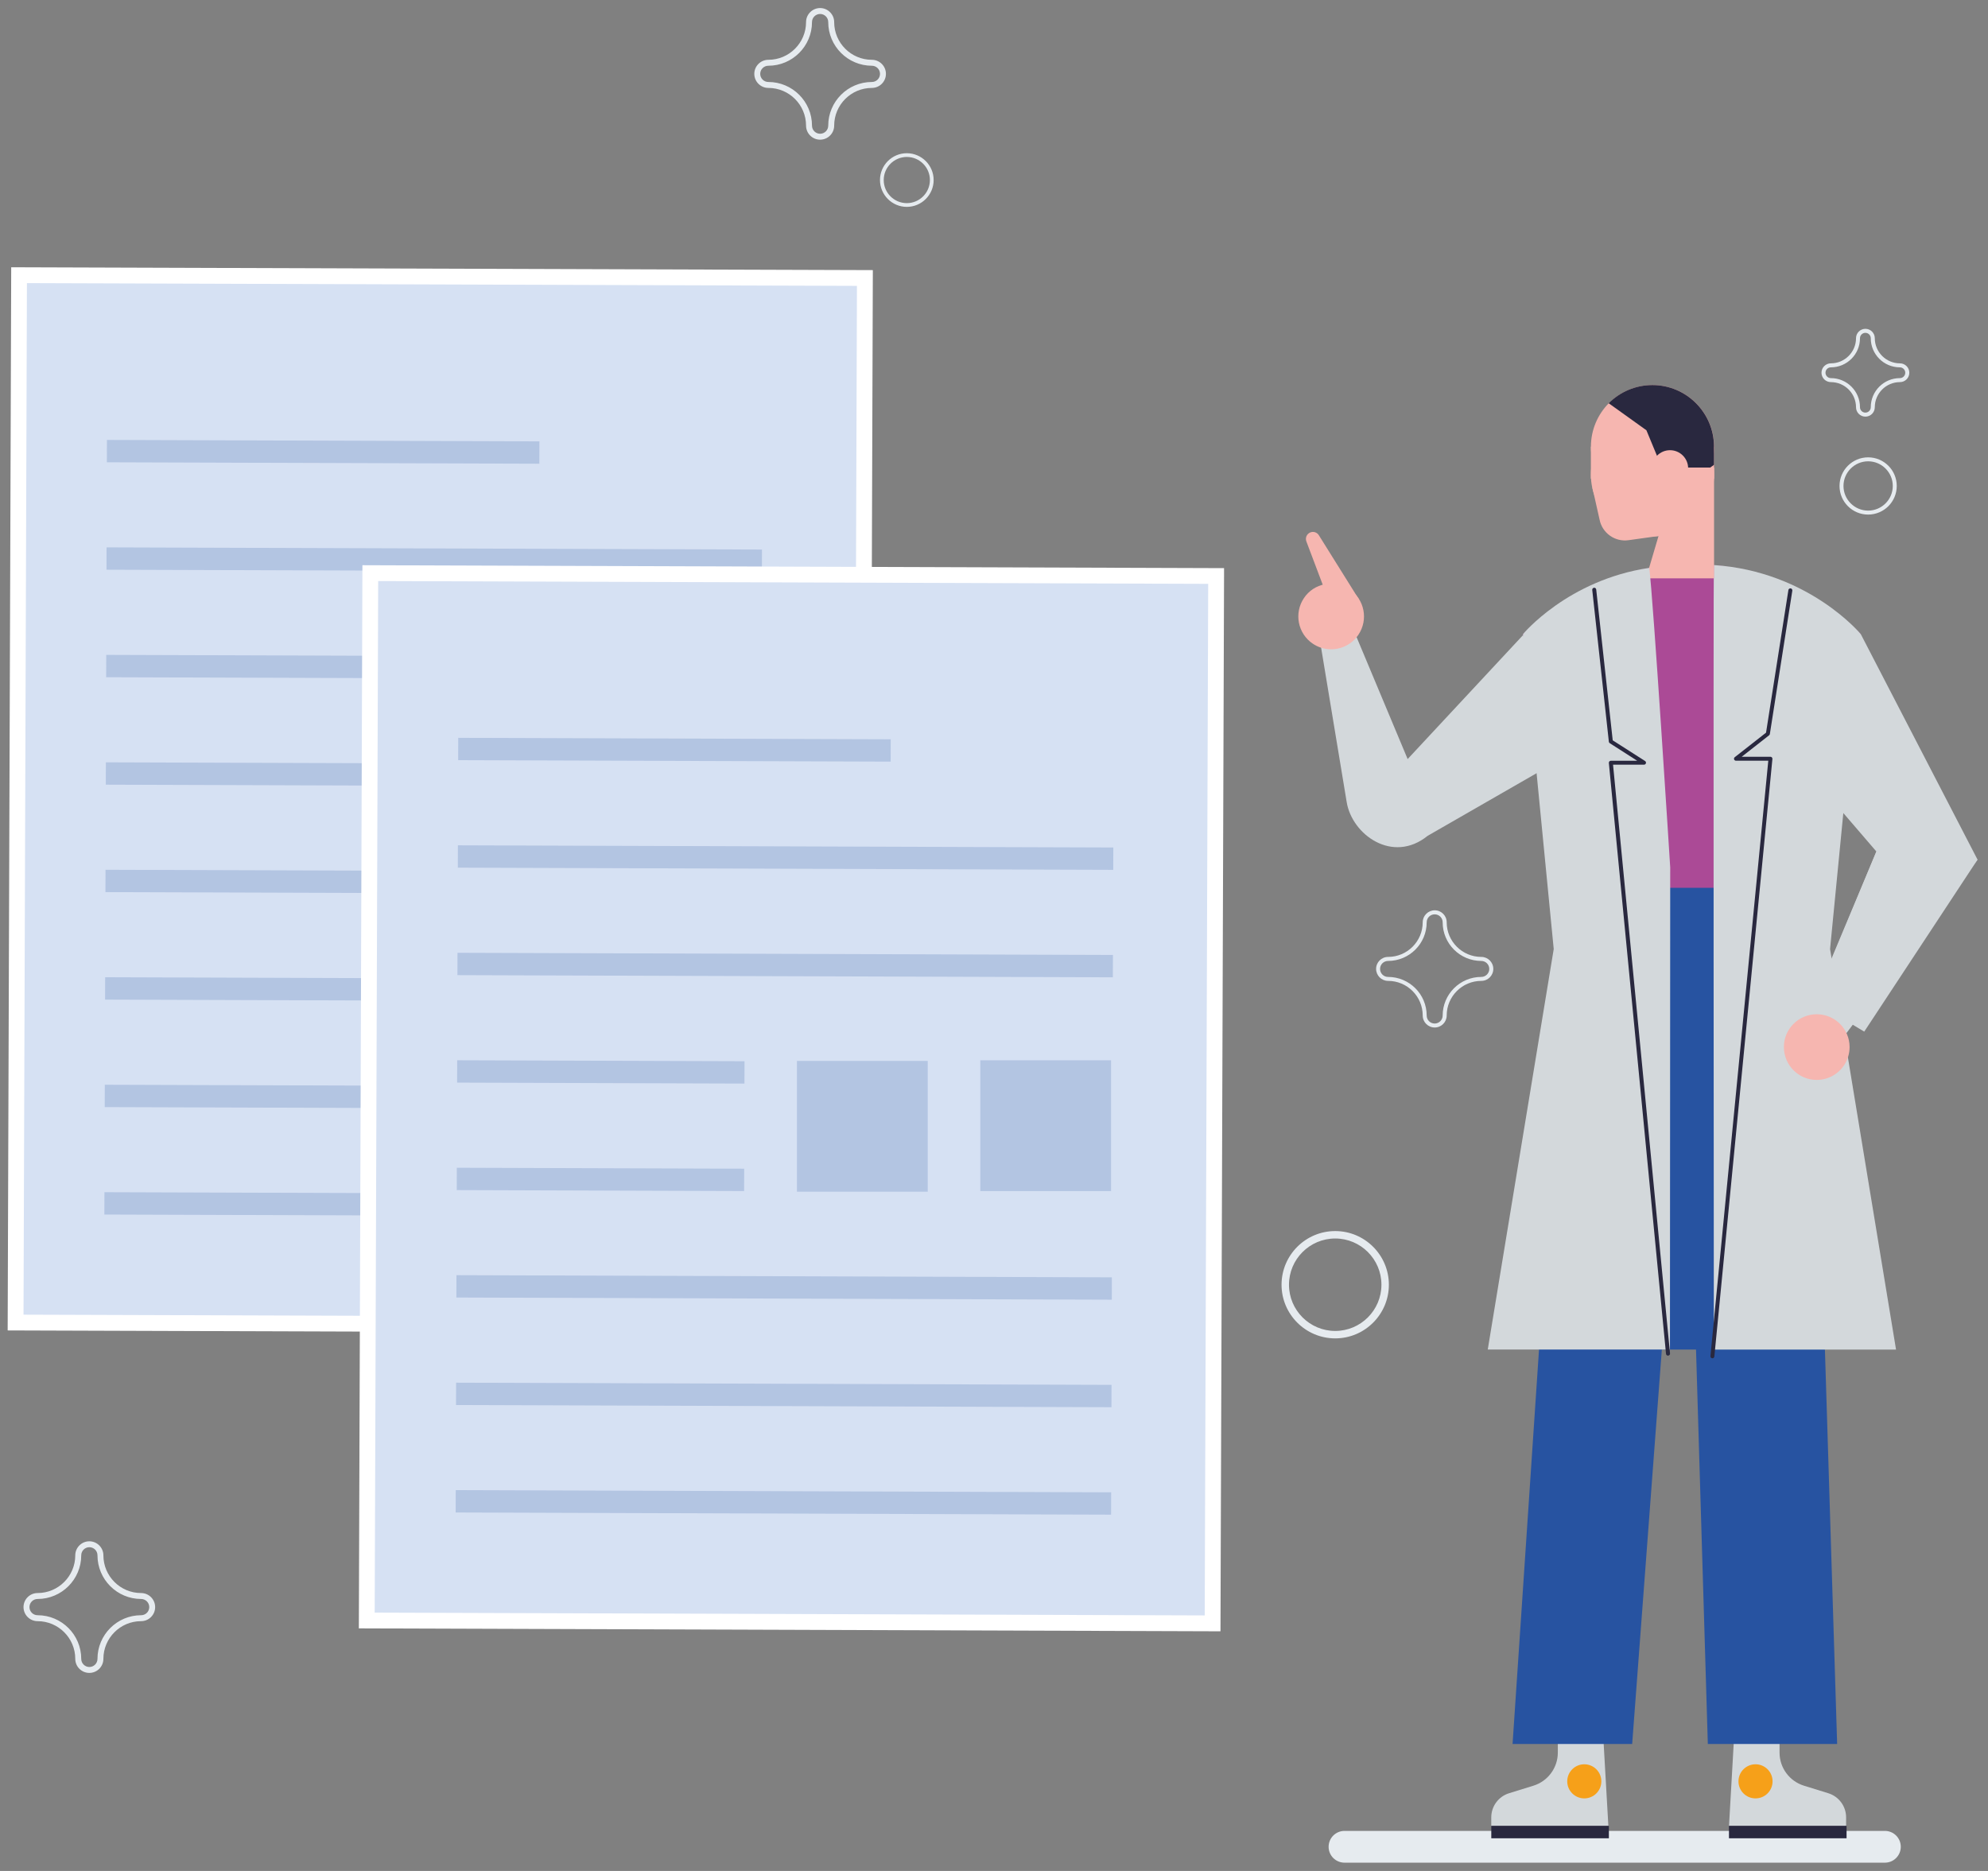 <?xml version="1.0" encoding="UTF-8"?>
<svg xmlns="http://www.w3.org/2000/svg" version="1.1" viewBox="0 0 612 576">
  <rect x="0" y="0" width="612" height="576" fill="#808080" stroke="none"/>
  <!-- Generator: Adobe Illustrator 29.7.0, SVG Export Plug-In . SVG Version: 2.1.1 Build 138)  -->
  <defs>
    <style>
      .st0 {
        fill: #2753a1;
      }

      .st1 {
        isolation: isolate;
        opacity: .2;
      }

      .st2 {
        fill: #93b2de;
      }

      .st3 {
        fill: #ab4a96;
      }

      .st4 {
        fill: #29283f;
      }

      .st5 {
        fill: #f6b6b0;
      }

      .st6 {
        fill: #fff;
      }

      .st7 {
        fill: #24233c;
      }

      .st8 {
        fill: #5c4e9b;
      }

      .st9 {
        fill: #d6e1f3;
      }

      .st10 {
        fill: #f6a019;
      }

      .st11 {
        fill: #e6ebef;
      }

      .st12 {
        display: none;
      }

      .st13 {
        fill: #d3d8db;
      }
    </style>
  </defs>
  <g id="Ebene_1" class="st12">
    <g>
      <path class="st2" d="M414.33,165.7c-4.01-1.31-8.36.61-10.09,4.46-3.51,7.77-9.09,23.46-7.16,41.28.98,9.09,4.53,19.66,9.71,29.01.06.12.13.23.19.34l-4.49,14.93c-.74,2.46-.31,5.07,1.18,7.16l11.14,15.69c1.12,1.58,2.96,2.48,4.91,2.38,1.94-.09,3.68-1.15,4.66-2.84l6.62-11.49c.22.14.44.27.66.41,2.27,1.34,5.09,1.51,7.53.43l23.6-10.43c2.03-.89,3.59-2.55,4.36-4.57.16-.41.29-.85.38-1.29.06-.25.1-.51.15-.76l12.95,2.84c1.91.41,3.86-.16,5.24-1.53.57-.57,1-1.24,1.29-1.97.4-1.02.49-2.15.25-3.26l-4.11-18.8c-.54-2.5-2.19-4.58-4.5-5.69l-14.07-6.73c-.05-.13-.08-.25-.12-.38-3.42-10.13-8.86-19.87-14.92-26.71-11.87-13.43-27.25-19.86-35.35-22.5h0ZM477.21,229.04l3.92,17.98-12.62-2.76c.56-6.74.03-13.83-1.58-21.01l9.17,4.38c.57.28.98.78,1.11,1.41h0ZM460.26,251.36l-23.6,10.43c-.6.27-1.29.23-1.84-.09-2.83-1.68-5.4-3.58-7.74-5.6l35.41-15.65c-.09,3.71-.52,6.89-1.06,9.49-.13.63-.56,1.16-1.17,1.43h0ZM408.45,257.53l2.93-9.73c4.23,6.02,9.1,11.18,14.47,15.31l-6.45,11.19-10.65-15c-.37-.52-.47-1.16-.29-1.77h0ZM458.7,216.91c2.1,6.19,3.17,11.85,3.58,16.83l-40.02,17.69c-4.44-4.8-7.73-9.83-10.02-13.98-4.8-8.65-8.07-18.37-8.97-26.67-1.78-16.36,3.41-30.86,6.65-38.05.43-.95,1.5-1.43,2.49-1.1,7.5,2.44,21.71,8.38,32.61,20.7,5.52,6.25,10.51,15.21,13.68,24.59h0Z"/>
      <path class="st2" d="M440.6,211.6c1.44-3.71,1.46-7.97-.28-11.89-1.68-3.8-4.74-6.72-8.62-8.22s-8.1-1.4-11.9.28c-7.84,3.47-11.41,12.67-7.93,20.51,1.68,3.8,4.74,6.72,8.62,8.22s8.1,1.4,11.9-.28c3.92-1.73,6.77-4.9,8.21-8.62h0ZM417.56,209.76c-1.04-2.36-1.02-4.91-.17-7.13.86-2.23,2.58-4.13,4.92-5.17,2.28-1,4.81-1.07,7.14-.17s4.16,2.65,5.16,4.93c2.08,4.7-.06,10.23-4.76,12.31-2.28,1-4.81,1.07-7.14.17s-4.16-2.65-5.16-4.93Z"/>
      <path class="st2" d="M451.4,290.36c.29-.75.29-1.59-.06-2.38l-5.81-13.14c-.69-1.57-2.53-2.28-4.11-1.58-1.57.69-2.28,2.53-1.58,4.11l5.81,13.14c.69,1.57,2.53,2.28,4.11,1.58.78-.35,1.35-.98,1.65-1.72h0Z"/>
      <path class="st2" d="M453.48,267.94c-1.57.69-2.28,2.53-1.58,4.11l11.17,25.26c.69,1.57,2.53,2.28,4.11,1.58.78-.35,1.35-.98,1.65-1.72s.29-1.59-.06-2.38l-11.17-25.26c-.69-1.57-2.53-2.28-4.11-1.59h0Z"/>
      <path class="st2" d="M463.93,266.73l5.81,13.14c.69,1.57,2.53,2.28,4.11,1.58.78-.35,1.35-.98,1.65-1.72s.29-1.59-.06-2.38l-5.81-13.14c-.69-1.57-2.53-2.28-4.11-1.58-1.57.69-2.28,2.53-1.58,4.11h0Z"/>
    </g>
    <g>
      <path class="st2" d="M564.95,162.06c.64.95,1.7,1.52,2.84,1.52s2.21-.57,2.84-1.52c8.08-12.12,19.98-27.09,28.28-42.32,6.63-12.17,9.86-22.55,9.86-31.74,0-22.59-18.38-40.97-40.97-40.97s-40.97,18.38-40.97,40.97c0,9.19,3.22,19.57,9.86,31.74,8.28,15.22,20.21,30.22,28.28,42.32h-.02ZM567.79,53.86c18.82,0,34.14,15.32,34.14,34.14,0,8.02-2.95,17.32-9.02,28.47-7.15,13.13-17.35,26.44-25.12,37.62-7.77-11.19-17.97-24.5-25.12-37.62-6.08-11.15-9.02-20.46-9.02-28.47,0-18.82,15.32-34.14,34.14-34.14h0Z"/>
      <path class="st2" d="M567.79,108.49c11.29,0,20.49-9.19,20.49-20.49s-9.19-20.49-20.49-20.49-20.49,9.19-20.49,20.49,9.19,20.49,20.49,20.49ZM567.79,74.34c7.53,0,13.66,6.13,13.66,13.66s-6.13,13.66-13.66,13.66-13.66-6.13-13.66-13.66,6.13-13.66,13.66-13.66Z"/>
    </g>
    <g>
      <path class="st2" d="M603.14,494.86c-1.67,0-2.77-1.08-2.77-2.7,0-14.83,0-26.69-21.61-31.81-18.01-4.04-39.35-12.13-39.35-25.88v-11.06c0-1.62,1.1-2.7,2.77-2.7s2.77,1.08,2.77,2.7v11.06c0,7.82,12.75,15.36,34.91,20.76,26.05,5.93,26.05,22.38,26.05,36.66,0,1.62-1.1,2.96-2.77,2.96h0Z"/>
      <path class="st2" d="M563.5,378.82c-1.1-1.08-3.05-.81-3.88.54-1.1,1.34-.83,2.96.55,3.77,0,0-1.65,2.28-1.65,6.87,0,9.17-5.82,10.25-6.37,10.25-1.1,0-2.22,1.08-2.49,2.15-1.39,7.82-5.27,17.79-14.69,23.19-1.1.54-1.94,1.08-2.77,1.62-2.73,1.86-4.66,3.19-12.16,3.23v5.13c9.4,0,12.72-2.16,15.48-4.04.55-.27,1.39-.81,2.22-1.34,8.59-4.85,14.41-13.48,17.18-25.07,3.88-1.34,9.14-5.39,9.14-15.1,0-7.28-.29-10.92-.57-11.18h0Z"/>
      <path class="st2" d="M558.8,384.65c-1.94,0-3.32-2.43-5.27-6.2-3.05-5.66-7.48-13.48-18.57-13.48-1.39,0-3.32.27-5.54.54-2.73.4-5.97.86-9.39.94v5.73c3.84-.08,7.39-.59,10.22-1.01,1.94-.27,3.6-.54,4.71-.54,7.76,0,10.53,5.12,13.58,10.51,2.49,4.32,4.99,8.89,10.25,8.89,1.67,0,2.77-1.08,2.77-2.7s-1.1-2.7-2.77-2.7h0Z"/>
      <path class="st2" d="M520.04,458.42c-7.49-.51-14.68-3.14-20.78-7.52,6.15-3.28,10.83-7.47,10.83-13.71v-5.23c3.15,1.88,6.52,3.11,9.95,3.55v-5.14c-9.32-1.63-19.95-11.31-22.74-26.14h0c-.2-1.08-1.12-1.91-2.21-2.05-5.52-.74-6.34-11.08-4.23-14.74,9.65-1.24,4.48-11.96,9.67-21.86.5,3.66,2.7,15.43,6.14,16.71.41.16,5.4,1.98,13.37,3.56v-5.2c-5.46-1.13-9.31-2.33-10.85-2.84-2.84-4.65-3.97-14.67-4.17-18.3-.33-6.29-12.46-.42-12.67,20.38,0,.61-.23,2.58-2.71,2.58-5.83,0-8.24,20.29,3.01,24.33,1.98,8.63,6.54,16.18,12.36,21.41v8.98c0,7.94-14.73,12.11-25.34,16.38-3.26-69.78,10.74-95.69,19.5-104.93,7.79-8.22,15.86-7.77,19.38-4.84.56.5,1.03.71,1.49.71v-5.75h0c-6.58-3.53-15.83-2.8-24.55,6.41-11.46,12.1-24.31,41.13-20.79,110.57-13.39,6.42-25.45,18.24-25.45,33.2,0,3.35,5.07,3.36,5.07,0,0-6.08,2.66-17.74,20.47-27.57,5.17-2.86,12.52-5.12,19.35-8.04,7.43,6.03,16.47,9.6,25.9,10.17v-5.07h0Z"/>
      <path class="st2" d="M549.2,443.38c-1.09-1.01-2.72-.75-3.81.25-6.88,7.46-15.74,12.55-25.35,14.81v5.17c11.27-2.37,21.66-8.18,29.44-16.71,1.09-1.01.82-2.52-.28-3.53Z"/>
      <path class="st2" d="M558.91,359.06c3.9-5.55,2.4-11.98,2.4-12.28-.3-1.46-1.8-2.63-3.3-2.34,0,0-9.32,1.17-19.83-1.76-6.3-2.62-13.8-4.09-21.59-4.09v3.87l2.85,2.05c6.08.28,11.66,1.42,16.34,3.44.2.2.4.29.6.29,7.82,2.04,15.02,2.04,18.93,2.04,0,2.04-.6,4.38-2.4,6.72-.9,1.17-.9,2.63,0,3.8,3.61,4.68,5.4,13.45,5.4,19.29s0,11.98-2.1,16.96c-.6,1.46.3,3.21,1.8,3.8s3.3-.29,3.9-1.76c2.4-6.14,2.4-13.45,2.4-19,0-6.14-1.5-14.9-5.4-21.04h0Z"/>
      <path class="st2" d="M553.64,491.08c-1.27-.12-2.4.82-2.52,2.1l-.3,3.37c-5.21-8.18-14.25-13.65-24.73-13.65-11.27,0-21.21,6.43-26.13,16.09-.58,1.14-.13,2.53,1.01,3.12,1.14.58,2.53.13,3.12-1.01,4.17-8.17,12.56-13.56,22.01-13.56,8.62,0,16.39,4.49,20.85,11.52l-3.3-2.36c-1.04-.75-2.49-.51-3.23.54-.75,1.04-.51,2.49.54,3.23l10.02,7.15c1.47,1.05,3.5.09,3.65-1.68l1.12-12.34c.12-1.27-.82-2.4-2.1-2.52h0Z"/>
      <path class="st2" d="M551.21,523.01c-1.14-.58-2.53-.13-3.12,1.01-4.17,8.17-12.56,13.56-22.01,13.56-8.62,0-16.39-4.49-20.85-11.52l3.3,2.36c1.04.75,2.49.51,3.23-.54.75-1.04.51-2.49-.54-3.23l-10.02-7.15c-1.45-1.04-3.49-.11-3.65,1.68l-1.12,12.34c-.12,1.27.82,2.4,2.1,2.52s2.4-.83,2.52-2.1l.3-3.37c5.21,8.18,14.25,13.65,24.72,13.65,11.27,0,21.21-6.43,26.13-16.09.58-1.14.13-2.53-1.01-3.12h0Z"/>
    </g>
    <g>
      <path class="st6" d="M192.17,309.81h-67.49c-29.58,0-53.56,23.35-53.56,52.16,0,19.04,1.91,38.03,5.69,56.69l9.7,47.87c6.78,33.45,36.9,57.56,71.92,57.56s65.13-24.11,71.92-57.56l9.7-47.87c3.78-18.68,5.69-37.66,5.69-56.69,0-28.81-23.98-52.16-53.56-52.16Z"/>
      <path class="st2" d="M121.68,309.81h73.47v84.66c0,10.21-8.29,18.5-18.5,18.5h-36.48c-10.21,0-18.5-8.29-18.5-18.5v-84.66h0Z"/>
      <path class="st7" d="M158.42,527.14c-36.35,0-67.85-25.23-74.9-60l-9.7-47.86c-3.82-18.82-5.75-38.11-5.75-57.3,0-30.44,25.4-55.21,56.61-55.21h67.49c22.26,0,42.54,12.8,51.66,32.6.7,1.53.04,3.33-1.49,4.04-1.53.7-3.33.04-4.04-1.49-8.14-17.66-26.24-29.07-46.14-29.07h-67.49c-27.85,0-50.53,22.04-50.53,49.12,0,18.79,1.9,37.66,5.63,56.09l9.7,47.86c6.48,31.94,35.47,55.12,68.94,55.12s62.46-23.18,68.94-55.12l9.7-47.86c1.96-9.68,3.43-19.57,4.36-29.39.16-1.68,1.64-2.9,3.32-2.74,1.68.16,2.9,1.65,2.74,3.31-.96,10.03-2.46,20.14-4.46,30.03l-9.7,47.87c-7.05,34.77-38.55,60-74.9,60h0Z"/>
    </g>
    <path class="st7" d="M507.45,271.15c-3.72,0-7.08-2.58-7.92-6.36-.97-4.37,1.79-8.71,6.17-9.68,10.4-2.31,16.91-6.89,16.98-11.93.08-5.95-8-14.03-23.62-17.98-4.34-1.1-6.98-5.51-5.88-9.86,1.1-4.34,5.51-6.98,9.86-5.88,22.01,5.56,36.09,18.89,35.87,33.95-.19,13.16-11.29,23.45-29.7,27.54-.59.13-1.18.19-1.77.19h0Z"/>
    <g>
      <g>
        <g>
          <path class="st6" d="M284.16,174.94h14.55c7.74,0,14.02,6.29,14.02,14.02v26.19c0,7.74-6.29,14.02-14.02,14.02h-14.55v-54.24h0Z"/>
          <path class="st7" d="M298.7,232.23h-14.55c-1.68,0-3.05-1.36-3.05-3.05v-54.24c0-1.68,1.36-3.05,3.05-3.05h14.55c9.41,0,17.07,7.66,17.07,17.07v26.19c0,9.41-7.66,17.07-17.07,17.07h0ZM287.19,226.13h11.51c6.06,0,10.98-4.92,10.98-10.98v-26.19c0-6.06-4.92-10.98-10.98-10.98h-11.51v48.15Z"/>
        </g>
        <g>
          <path class="st6" d="M32.69,229.18h-14.55c-7.74,0-14.02-6.29-14.02-14.02v-26.19c0-7.74,6.29-14.02,14.02-14.02h14.55v54.24h0Z"/>
          <path class="st7" d="M32.69,232.23h-14.55c-9.41,0-17.07-7.66-17.07-17.07v-26.19c0-9.41,7.66-17.07,17.07-17.07h14.55c1.68,0,3.05,1.36,3.05,3.05v54.24c0,1.68-1.36,3.05-3.05,3.05h0ZM18.14,177.98c-6.06,0-10.98,4.92-10.98,10.98v26.19c0,6.06,4.92,10.98,10.98,10.98h11.52v-48.15h-11.52Z"/>
        </g>
      </g>
      <g>
        <path class="st6" d="M23.69,199.82c0-58.28,60.32-118.57,134.73-118.57s134.73,60.28,134.73,118.57-60.32,92.48-134.73,92.48S23.69,258.1,23.69,199.82h0Z"/>
        <path class="st7" d="M158.42,295.34c-37.81,0-72.22-8.84-96.93-24.88-26.72-17.36-40.85-41.79-40.85-70.65,0-57.4,58.92-121.61,137.77-121.61s137.77,64.21,137.77,121.61c0,28.87-14.12,53.3-40.85,70.65-24.71,16.04-59.12,24.88-96.93,24.88h.02ZM158.42,84.3c-75.37,0-131.69,60.99-131.69,115.52s54.15,89.45,131.69,89.45,131.69-36.78,131.69-89.45-56.32-115.52-131.69-115.52h0Z"/>
      </g>
      <path class="st7" d="M249,182.33H119.26c-13.48,0-24.4,11.47-24.4,25.61v16.71c0,10.79,5.91,22.22,16.11,24.09,35.95,6.58,110.38,6.58,146.33,0,10.2-1.87,16.11-13.3,16.11-24.09v-16.71c0-14.15-10.93-25.61-24.4-25.61h0Z"/>
      <g>
        <path class="st8" d="M153.65,215.95c0,4.74-3.66,8.58-8.17,8.58s-8.17-3.84-8.17-8.58,3.66-8.58,8.17-8.58,8.17,3.84,8.17,8.58Z"/>
        <ellipse class="st8" cx="232.46" cy="215.95" rx="8.17" ry="8.58"/>
      </g>
    </g>
    <path class="st7" d="M89.58,391.08c-4.35,0-8.68-.06-13.05-.17-35.11-.88-50.88-22.62-50.66-42.44.23-21.3,18.11-42.93,51.84-43.06h.03c4.46,0,8.1,3.61,8.12,8.08.02,4.48-3.6,8.13-8.08,8.15-23.23.09-35.53,13.65-35.68,27.01-.14,12.52,10.59,25.42,34.84,26.04,4.24.11,8.51.16,12.72.16,168.26,0,318.09-82.73,319.62-83.59,3.91-2.19,8.86-.79,11.05,3.12s.79,8.86-3.12,11.05c-1.56.87-155.12,85.64-327.63,85.65h0Z"/>
  </g>
  <g id="Ebene_2">
    <g>
      <g>
        <rect class="st9" x="-25.7" y="116.18" width="322.45" height="260.39" transform="translate(-111.3 381.09) rotate(-89.81)"/>
        <path class="st6" d="M267.61,410.47l-265.25-.88L3.45,82.28l265.25.88-1.09,327.31ZM7.24,404.74l255.52.85,1.05-317.58-255.52-.85-1.05,317.58Z"/>
      </g>
      <g class="st1">
        <rect class="st0" x="96.04" y="72.54" width="6.88" height="133.14" transform="translate(-39.96 238.12) rotate(-89.81)"/>
      </g>
      <g class="st1">
        <rect class="st0" x="130.25" y="71.41" width="6.88" height="201.77" transform="translate(-39.06 305.41) rotate(-89.81)"/>
      </g>
      <g class="st1">
        <rect class="st0" x="130.14" y="104.51" width="6.88" height="201.77" transform="translate(-72.26 338.29) rotate(-89.81)"/>
      </g>
      <g class="st1">
        <rect class="st0" x="73.38" y="194.06" width="6.88" height="88.46" transform="translate(-161.73 314.31) rotate(-89.81)"/>
      </g>
      <g class="st1">
        <rect class="st0" x="73.27" y="227.14" width="6.88" height="88.46" transform="translate(-194.92 347.17) rotate(-89.81)"/>
      </g>
      <g class="st1">
        <rect class="st0" x="129.81" y="203.76" width="6.88" height="201.77" transform="translate(-171.84 436.88) rotate(-89.81)"/>
      </g>
      <g class="st1">
        <rect class="st0" x="129.7" y="236.85" width="6.88" height="201.77" transform="translate(-205.04 469.75) rotate(-89.81)"/>
      </g>
      <g class="st1">
        <rect class="st0" x="129.59" y="269.93" width="6.88" height="201.77" transform="translate(-238.23 502.61) rotate(-89.81)"/>
      </g>
      <g class="st1">
        <rect class="st0" x="193.63" y="234.71" width="40.26" height="40.26"/>
      </g>
      <g class="st1">
        <rect class="st0" x="137.21" y="234.9" width="40.26" height="40.26"/>
      </g>
    </g>
    <g>
      <g>
        <rect class="st9" x="82.46" y="207.9" width="322.45" height="260.39" transform="translate(-95.22 580.65) rotate(-89.81)"/>
        <path class="st6" d="M375.72,502.22l-265.25-.9,1.1-327.31,265.25.9v2.43l-1.1,324.88h0ZM115.35,496.47l255.52.86,1.07-317.58-255.52-.86-1.07,317.58h0Z"/>
      </g>
      <g class="st1">
        <rect class="st0" x="204.19" y="164.25" width="6.88" height="133.14" transform="translate(-23.88 437.68) rotate(-89.81)"/>
      </g>
      <g class="st1">
        <rect class="st0" x="238.4" y="163.14" width="6.88" height="201.77" transform="translate(-22.99 504.98) rotate(-89.81)"/>
      </g>
      <g class="st1">
        <rect class="st0" x="238.28" y="196.22" width="6.88" height="201.77" transform="translate(-56.19 537.84) rotate(-89.81)"/>
      </g>
      <g class="st1">
        <rect class="st0" x="181.52" y="285.78" width="6.88" height="88.46" transform="translate(-145.66 513.87) rotate(-89.81)"/>
      </g>
      <g class="st1">
        <rect class="st0" x="181.41" y="318.86" width="6.88" height="88.46" transform="translate(-178.85 546.74) rotate(-89.81)"/>
      </g>
      <g class="st1">
        <rect class="st0" x="237.95" y="295.47" width="6.88" height="201.77" transform="translate(-155.76 636.43) rotate(-89.81)"/>
      </g>
      <g class="st1">
        <rect class="st0" x="237.84" y="328.57" width="6.88" height="201.77" transform="translate(-188.97 669.31) rotate(-89.81)"/>
      </g>
      <g class="st1">
        <rect class="st0" x="237.73" y="361.65" width="6.88" height="201.77" transform="translate(-222.16 702.17) rotate(-89.81)"/>
      </g>
      <g class="st1">
        <rect class="st0" x="301.78" y="326.43" width="40.26" height="40.26"/>
      </g>
      <g class="st1">
        <rect class="st0" x="245.34" y="326.62" width="40.26" height="40.26"/>
      </g>
    </g>
    <g>
      <path class="st11" d="M413.9,573.45h166.36c2.7,0,4.89-2.19,4.89-4.89s-2.19-4.89-4.89-4.89h-166.36c-2.7,0-4.89,2.19-4.89,4.89s2.19,4.89,4.89,4.89Z"/>
      <path class="st11" d="M566.29,149.61c0-4.86,3.95-8.81,8.81-8.81s8.81,3.95,8.81,8.81-3.95,8.81-8.81,8.81-8.81-3.95-8.81-8.81ZM567.51,149.61c0,4.18,3.41,7.59,7.59,7.59s7.59-3.41,7.59-7.59-3.41-7.59-7.59-7.59-7.59,3.41-7.59,7.59Z"/>
      <path class="st11" d="M437.98,312.64c0-5.88-4.78-10.66-10.66-10.66-2.03,0-3.69-1.65-3.69-3.69s1.65-3.69,3.69-3.69c5.88,0,10.66-4.78,10.66-10.66,0-2.03,1.65-3.69,3.69-3.69s3.69,1.65,3.69,3.69c0,5.88,4.78,10.66,10.66,10.66,2.03,0,3.69,1.65,3.69,3.69s-1.65,3.69-3.69,3.69c-5.88,0-10.66,4.78-10.66,10.66,0,2.03-1.65,3.69-3.69,3.69s-3.69-1.65-3.69-3.69ZM439.2,283.95c0,6.56-5.33,11.89-11.89,11.89-1.36,0-2.46,1.1-2.46,2.46s1.1,2.46,2.46,2.46c6.56,0,11.89,5.33,11.89,11.89,0,1.36,1.1,2.46,2.46,2.46s2.46-1.11,2.46-2.46c0-6.56,5.33-11.89,11.89-11.89,1.36,0,2.46-1.11,2.46-2.46s-1.1-2.46-2.46-2.46c-6.56,0-11.89-5.33-11.89-11.89,0-1.36-1.1-2.46-2.46-2.46s-2.46,1.11-2.46,2.46Z"/>
      <path class="st11" d="M571.37,125.38c0-4.26-3.47-7.74-7.74-7.74-1.59,0-2.89-1.3-2.89-2.89s1.3-2.89,2.89-2.89c4.26,0,7.74-3.47,7.74-7.74,0-1.59,1.3-2.89,2.89-2.89s2.89,1.3,2.89,2.89c0,4.26,3.47,7.74,7.74,7.74,1.59,0,2.89,1.3,2.89,2.89s-1.3,2.89-2.89,2.89c-4.26,0-7.74,3.47-7.74,7.74,0,1.59-1.3,2.89-2.89,2.89s-2.89-1.3-2.89-2.89ZM572.59,104.13c0,4.94-4.02,8.96-8.96,8.96-.92,0-1.66.75-1.66,1.66s.75,1.66,1.66,1.66c4.94,0,8.96,4.02,8.96,8.96,0,.92.75,1.66,1.66,1.66s1.66-.75,1.66-1.66c0-4.94,4.02-8.96,8.96-8.96.92,0,1.66-.75,1.66-1.66s-.75-1.66-1.66-1.66c-4.94,0-8.96-4.02-8.96-8.96,0-.92-.75-1.66-1.66-1.66s-1.66.75-1.66,1.66Z"/>
      <rect class="st0" x="488.12" y="295.32" width="66.56" height="120.16"/>
      <path class="st13" d="M406.23,196.55l8.35,50.42c1.65,9.99,14.13,19.06,24.92,10.35l52.66-30.27-22.76-32.1-36.06,38.74-17.33-41.39-9.76,4.25h0Z"/>
      <path class="st5" d="M401.42,184.12c-3.13,4.63-1.91,10.92,2.71,14.04,2.98,2.02,6.65,2.23,9.72.88,1.7-.75,3.21-1.95,4.32-3.61,3.13-4.63,1.9-10.91-2.73-14.04-2.34-1.58-5.1-2.05-7.65-1.52-2.51.5-4.83,1.95-6.37,4.24h0Z"/>
      <path class="st5" d="M410.11,187.75l8.29-3.13-12.4-19.85c-.55-.88-1.65-1.24-2.61-.86h0c-1.1.43-1.65,1.66-1.23,2.77l7.96,21.07h0Z"/>
      <path class="st13" d="M493.4,531.85l1.73,30.28h-36.05v-2.62c0-3.42,2.22-6.43,5.49-7.44l7.49-2.32c4.46-1.38,7.51-5.51,7.51-10.18v-7.71h13.84,0Z"/>
      <path class="st13" d="M534,531.85l-1.73,30.28h36.05v-2.62c0-3.42-2.22-6.43-5.49-7.44l-7.49-2.32c-4.46-1.38-7.51-5.51-7.51-10.18v-7.71h-13.84,0Z"/>
      <path class="st3" d="M468.87,195.21c28.71-28.71,75.25-28.71,103.97,0l-14.54,78.56h-74.88l-14.54-78.56h0Z"/>
      <polygon class="st13" points="566.42 320.71 608.78 264.65 572.83 195.21 544.68 223.81 577.64 262.15 556.45 313.24 566.42 320.71"/>
      <polygon class="st0" points="483.41 273.33 480.92 309.03 465.64 536.91 502.46 536.91 519.12 315.39 525.75 536.91 565.56 536.91 558.31 303.09 558.31 273.33 483.41 273.33"/>
      <path class="st13" d="M527.6,173.95c-.18,4.22,0,241.54,0,241.54h56.09l-20.31-123.3,9.45-96.97s-15.96-19.31-45.23-21.26h0Z"/>
      <g>
        <path class="st5" d="M489.76,137.51c0,10.49,8.46,18.96,18.96,18.96,8.19,0,15.18-5.21,17.85-12.52.71-1.99,1.11-4.17,1.11-6.44,0-10.45-8.51-18.96-18.96-18.96-5.25,0-10.02,2.15-13.47,5.6-3.38,3.42-5.49,8.15-5.49,13.36h0Z"/>
        <circle class="st5" cx="508.71" cy="146.17" r="18.96"/>
        <path class="st5" d="M501.37,166.3l10.02-1.39-2.68-18.73-18.5,3.93,2.21,9.84c.81,4.17,4.76,6.97,8.96,6.35Z"/>
        <rect class="st5" x="489.75" y="137.52" width="37.92" height="9.85"/>
        <path class="st4" d="M495.24,124.15l11.6,8.31,4.76,11.49h16.05s0-4.17,0-6.44c0-10.45-8.51-18.96-18.96-18.96-5.25,0-10.02,2.15-13.47,5.6h0Z"/>
        <circle class="st5" cx="514.11" cy="144.18" r="5.58"/>
      </g>
      <polygon class="st5" points="527.67 143.09 527.67 178.05 506.72 178.05 514.19 152.77 527.67 143.09"/>
      <path class="st13" d="M514.17,267.02l-.08,148.46h-56.09l20.31-123.3-9.45-96.97s13.77-16.65,38.85-20.38c1.21,8.78,6.46,92.2,6.46,92.2h0Z"/>
      <path class="st10" d="M545.68,548.41c0,2.9-2.35,5.25-5.25,5.25s-5.25-2.35-5.25-5.25,2.35-5.25,5.25-5.25,5.25,2.35,5.25,5.25Z"/>
      <circle class="st10" cx="487.72" cy="548.41" r="5.25"/>
      <path class="st4" d="M527.15,418.18c.31,0,.58-.24.61-.55l17.87-183.98c.02-.17-.04-.34-.16-.47-.11-.13-.28-.2-.45-.2h-8.84l8.43-6.61c.12-.1.2-.23.23-.38l6.92-44.15c.05-.34-.18-.65-.51-.7-.34-.04-.65.18-.7.51l-6.88,43.91-9.63,7.55c-.21.16-.29.43-.2.68s.32.41.58.41h9.94l-17.81,183.31c-.03.34.21.63.55.66h.06,0Z"/>
      <path class="st4" d="M513.5,417.34h.06c.34-.03.58-.33.55-.66l-17.54-181.26h9.53c.27,0,.51-.18.59-.44s-.03-.54-.26-.69l-9.96-6.37-5.08-46.43c-.04-.34-.34-.59-.68-.54-.34.04-.58.34-.54.68l5.11,46.72c.02.18.12.35.28.45l8.45,5.41h-8.12c-.17,0-.34.07-.45.2-.11.13-.17.3-.16.47l17.6,181.93c.03.31.3.55.61.55h0Z"/>
      <rect class="st4" x="459.09" y="562.12" width="36.2" height="3.82"/>
      <rect class="st4" x="532.26" y="562.12" width="36.2" height="3.82"/>
      <path class="st5" d="M549.17,322.35c0,5.59,4.53,10.12,10.1,10.12,3.6,0,6.76-1.88,8.55-4.71.99-1.57,1.57-3.42,1.57-5.41,0-5.59-4.53-10.1-10.12-10.1-2.82,0-5.38,1.16-7.2,3.02-1.81,1.82-2.91,4.32-2.91,7.09h0Z"/>
      <polygon class="st13" points="577.64 262.15 608.78 264.65 573.9 317.6 558.32 308.25 577.64 262.15"/>
    </g>
    <path class="st11" d="M248.14,38.67c0-6.4-5.21-11.6-11.6-11.6-2.39,0-4.33-1.95-4.33-4.33s1.94-4.33,4.33-4.33c6.4,0,11.6-5.21,11.6-11.6,0-2.39,1.95-4.33,4.33-4.33s4.33,1.95,4.33,4.33c0,6.4,5.21,11.6,11.6,11.6,2.39,0,4.33,1.94,4.33,4.33s-1.94,4.33-4.33,4.33c-6.4,0-11.6,5.21-11.6,11.6,0,2.39-1.94,4.33-4.33,4.33s-4.33-1.94-4.33-4.33ZM249.97,6.8c0,7.41-6.03,13.44-13.44,13.44-1.38,0-2.5,1.12-2.5,2.5s1.12,2.5,2.5,2.5c7.41,0,13.44,6.03,13.44,13.44,0,1.38,1.12,2.5,2.5,2.5s2.5-1.12,2.5-2.5c0-7.41,6.03-13.44,13.44-13.44,1.38,0,2.5-1.12,2.5-2.5s-1.12-2.5-2.5-2.5c-7.41,0-13.44-6.03-13.44-13.44,0-1.38-1.12-2.5-2.5-2.5s-2.5,1.12-2.5,2.5Z"/>
    <path class="st11" d="M23.17,510.7c0-6.4-5.21-11.6-11.6-11.6-2.39,0-4.33-1.95-4.33-4.33s1.94-4.33,4.33-4.33c6.4,0,11.6-5.21,11.6-11.6,0-2.39,1.95-4.33,4.33-4.33s4.33,1.95,4.33,4.33c0,6.4,5.21,11.6,11.6,11.6,2.39,0,4.33,1.94,4.33,4.33s-1.94,4.33-4.33,4.33c-6.4,0-11.6,5.21-11.6,11.6,0,2.39-1.94,4.33-4.33,4.33s-4.33-1.94-4.33-4.33ZM25.01,478.83c0,7.41-6.03,13.44-13.44,13.44-1.38,0-2.5,1.12-2.5,2.5s1.12,2.5,2.5,2.5c7.41,0,13.44,6.03,13.44,13.44,0,1.38,1.12,2.5,2.5,2.5s2.5-1.12,2.5-2.5c0-7.41,6.03-13.44,13.44-13.44,1.38,0,2.5-1.12,2.5-2.5s-1.12-2.5-2.5-2.5c-7.41,0-13.44-6.03-13.44-13.44,0-1.38-1.12-2.5-2.5-2.5s-2.5,1.12-2.5,2.5h0Z"/>
    <path class="st11" d="M394.52,395.52c0-9.11,7.41-16.52,16.52-16.52s16.52,7.41,16.52,16.52-7.41,16.52-16.52,16.52-16.52-7.41-16.52-16.52ZM396.81,395.52c0,7.85,6.38,14.23,14.23,14.23s14.23-6.38,14.23-14.23-6.38-14.23-14.23-14.23-14.23,6.38-14.23,14.23Z"/>
    <path class="st11" d="M270.9,55.43c0-4.56,3.71-8.26,8.26-8.26s8.26,3.71,8.26,8.26-3.71,8.26-8.26,8.26-8.26-3.71-8.26-8.26ZM272.05,55.43c0,3.92,3.19,7.11,7.11,7.11s7.11-3.19,7.11-7.11-3.19-7.11-7.11-7.11-7.11,3.19-7.11,7.11Z"/>
  </g>
</svg>